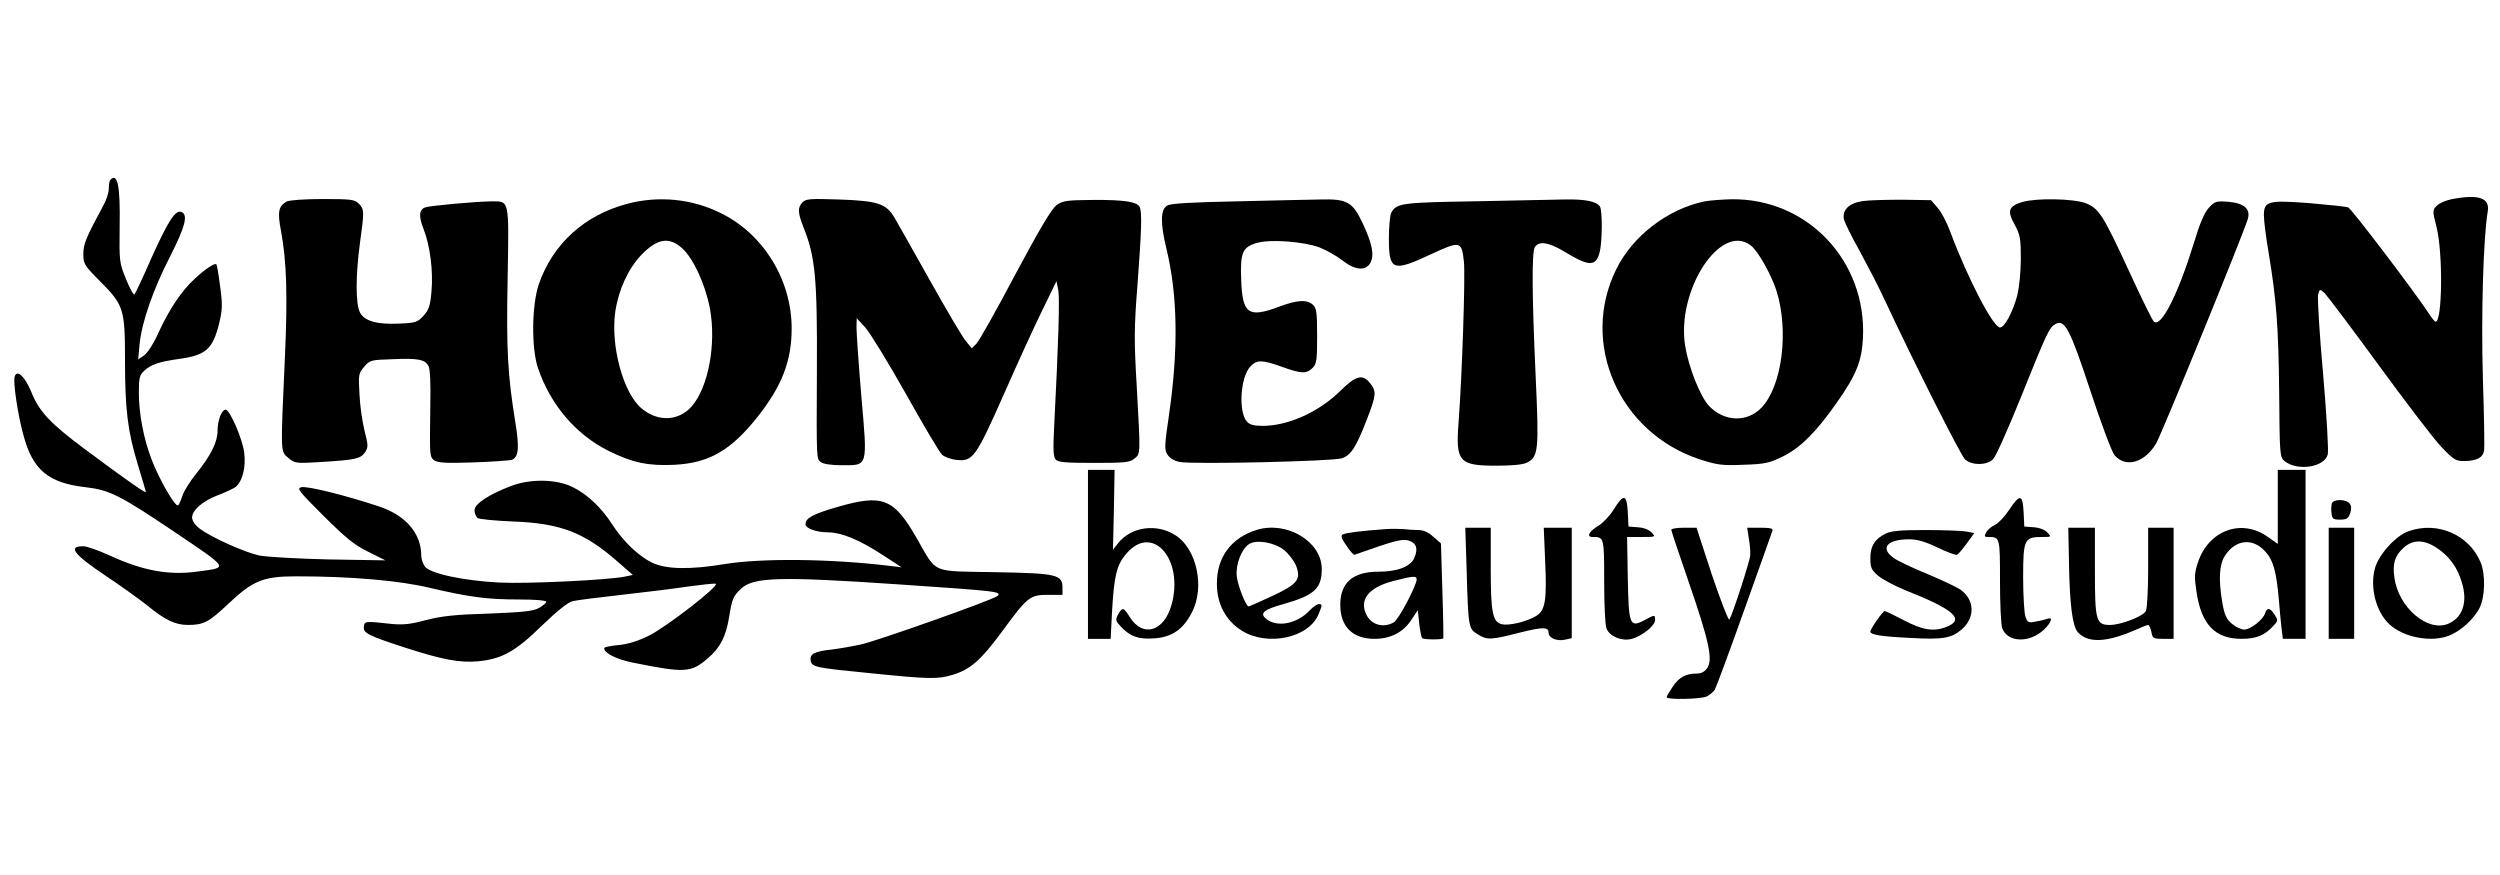 <?xml version="1.0" encoding="UTF-8" standalone="yes"?>
<svg version="1.0" xmlns="http://www.w3.org/2000/svg" width="100%" height="100mm" viewBox="0 0 1080 254" preserveAspectRatio="xMidYMid meet">
  <g transform="translate(0,254) scale(0.1,-0.1)" fill="#000000" stroke="none">
    <path d="M477 2383 c-4 -3 -7 -20 -7 -38 0 -17 -10 -49 -22 -70 -77 -143 -88
-169 -88 -213 0 -42 4 -49 75 -120 100 -101 105 -119 105 -337 0 -212 11 -306
55 -451 19 -62 35 -116 35 -120 0 -7 -95 60 -267 188 -146 109 -194 160 -228
245 -27 65 -60 97 -71 68 -9 -22 13 -169 38 -258 40 -148 108 -204 268 -222
103 -12 149 -35 382 -192 241 -163 236 -154 104 -172 -125 -18 -240 3 -384 70
-47 21 -97 39 -112 39 -69 0 -43 -34 100 -130 65 -43 143 -100 174 -124 79
-65 123 -86 178 -86 68 0 90 12 173 90 108 102 151 120 295 120 236 0 445 -18
578 -50 171 -40 246 -50 385 -50 69 0 117 -4 117 -10 0 -5 -15 -17 -32 -27
-26 -14 -71 -18 -218 -24 -145 -4 -203 -11 -270 -28 -65 -18 -99 -21 -145 -17
-118 13 -120 13 -123 -11 -4 -28 18 -39 178 -91 164 -53 236 -66 316 -59 103
10 162 43 277 156 68 65 112 100 132 104 17 4 111 16 210 27 99 11 229 27 288
36 59 8 113 14 119 12 19 -7 -212 -186 -288 -224 -49 -24 -90 -37 -133 -41
-33 -3 -61 -9 -61 -13 0 -22 54 -49 125 -63 224 -45 250 -44 323 19 54 46 78
94 92 179 12 76 18 91 52 122 54 50 168 53 683 18 428 -29 444 -31 424 -50
-18 -16 -510 -191 -592 -210 -34 -7 -89 -17 -122 -21 -76 -8 -97 -19 -93 -47
4 -29 18 -32 263 -56 247 -25 286 -26 349 -7 77 23 123 63 213 185 113 154
122 161 201 161 l62 0 0 30 c0 58 -23 63 -293 68 -280 5 -247 -9 -338 149 -98
170 -146 189 -340 133 -107 -31 -139 -48 -139 -75 0 -18 47 -35 98 -35 59 -1
135 -32 237 -99 l80 -52 -50 6 c-257 31 -553 34 -714 8 -151 -25 -253 -23
-314 6 -59 29 -125 92 -172 165 -47 73 -108 131 -172 162 -68 34 -181 36 -263
5 -96 -36 -160 -78 -160 -105 0 -13 6 -28 13 -34 6 -5 75 -12 152 -15 208 -8
310 -47 457 -177 l62 -54 -33 -7 c-73 -15 -422 -32 -542 -26 -158 8 -302 39
-324 70 -8 12 -15 32 -15 46 0 97 -68 176 -186 214 -144 48 -308 88 -332 82
-21 -5 -12 -16 96 -124 96 -95 133 -126 193 -155 l74 -37 -245 4 c-135 3 -270
11 -300 17 -64 14 -209 79 -257 116 -20 15 -33 34 -33 48 0 31 45 71 108 95
29 11 64 27 77 35 31 21 49 86 40 151 -7 58 -62 185 -80 185 -17 0 -35 -45
-35 -91 0 -49 -28 -105 -91 -184 -27 -33 -54 -76 -60 -95 -6 -19 -15 -39 -19
-43 -11 -12 -83 113 -115 198 -35 91 -55 199 -55 289 0 63 3 75 23 94 29 27
64 39 149 51 118 16 147 42 175 154 14 60 15 81 4 160 -6 50 -14 93 -16 95 -7
7 -48 -20 -93 -62 -58 -53 -110 -131 -157 -233 -22 -49 -48 -89 -63 -99 l-25
-17 6 64 c9 96 59 239 132 381 65 128 79 180 49 192 -26 10 -56 -36 -128 -195
-37 -85 -71 -157 -75 -161 -4 -4 -20 25 -36 65 -29 70 -30 76 -28 230 3 174
-9 232 -40 200z"/>
    <path d="M10590 2299 c-24 -5 -53 -17 -63 -28 -19 -19 -19 -21 -1 -93 28 -112
25 -408 -4 -408 -4 0 -18 17 -31 38 -60 91 -333 451 -347 456 -9 3 -83 11
-165 18 -182 14 -199 9 -199 -53 0 -23 9 -94 20 -158 34 -205 43 -320 46 -606
2 -272 3 -280 23 -297 56 -45 173 -27 187 29 4 15 -5 171 -20 345 -16 175 -25
330 -22 344 7 26 7 26 28 8 11 -11 115 -149 232 -309 116 -159 238 -319 271
-354 56 -59 64 -63 102 -63 53 1 79 15 84 44 3 13 0 156 -5 318 -8 270 2 602
21 716 10 59 -39 76 -157 53z"/>
    <path d="M1238 2289 c-35 -20 -40 -45 -24 -127 24 -129 29 -275 17 -542 -19
-421 -20 -409 14 -438 29 -24 31 -25 143 -18 148 9 170 14 189 42 14 22 14 30
-2 92 -9 37 -20 108 -22 157 -5 87 -4 92 20 120 24 29 29 30 122 33 112 5 140
-1 156 -29 7 -13 10 -74 8 -167 -1 -81 -2 -164 -1 -186 3 -67 7 -69 182 -64
85 3 163 8 173 12 28 13 31 53 13 163 -33 205 -39 312 -33 621 6 340 8 332
-66 332 -64 0 -272 -19 -290 -26 -27 -10 -29 -39 -7 -94 28 -72 42 -181 34
-269 -5 -61 -11 -79 -34 -105 -26 -28 -34 -31 -102 -34 -98 -5 -153 10 -173
48 -19 37 -19 159 0 300 19 137 19 146 -5 170 -18 18 -33 20 -157 20 -76 0
-146 -5 -155 -11z"/>
    <path d="M2712 2280 c-187 -49 -323 -173 -384 -347 -31 -90 -33 -278 -4 -363
54 -159 163 -287 305 -358 102 -51 172 -66 287 -60 148 8 241 62 356 206 106
134 148 242 148 383 0 210 -122 408 -306 498 -124 62 -267 76 -402 41z m233
-191 c50 -44 102 -157 122 -263 28 -152 -7 -340 -79 -422 -57 -64 -146 -68
-217 -8 -79 66 -134 271 -113 417 14 95 56 186 112 245 69 71 119 80 175 31z"/>
    <path d="M3467 2286 c-22 -23 -21 -44 4 -108 51 -127 60 -220 58 -618 -2 -395
-2 -383 18 -397 10 -8 47 -13 88 -13 116 0 113 -12 86 298 -12 141 -21 275
-21 297 l1 40 37 -40 c20 -22 99 -151 175 -286 76 -136 146 -254 157 -264 10
-9 39 -20 63 -22 69 -8 83 11 203 282 58 132 133 296 167 365 l61 125 8 -40
c6 -36 1 -219 -18 -587 -5 -96 -4 -131 6 -143 10 -12 41 -15 165 -15 133 0
156 2 175 18 28 22 27 18 11 307 -12 202 -12 256 3 445 17 230 20 309 10 334
-9 24 -66 33 -204 32 -111 -1 -128 -3 -155 -22 -22 -16 -72 -100 -179 -300
-81 -154 -157 -288 -168 -299 l-20 -20 -26 32 c-15 18 -84 135 -154 260 -70
125 -139 247 -153 271 -36 62 -71 74 -240 80 -124 4 -143 3 -158 -12z"/>
    <path d="M5345 2290 c-198 -4 -287 -9 -302 -18 -30 -16 -31 -75 -4 -187 49
-202 52 -436 11 -718 -20 -136 -20 -150 -6 -172 10 -15 30 -27 53 -31 59 -11
663 3 700 16 40 14 62 49 108 168 41 106 42 120 14 156 -32 41 -61 34 -128
-32 -93 -92 -226 -152 -336 -152 -38 0 -56 5 -68 18 -38 42 -29 193 15 239 27
29 51 29 136 -2 84 -30 106 -31 132 -5 18 18 20 33 20 138 0 103 -3 121 -18
135 -26 24 -69 21 -146 -8 -133 -50 -159 -32 -164 116 -5 119 6 142 70 160 60
16 200 5 268 -20 30 -12 75 -37 99 -56 54 -43 101 -47 121 -11 18 34 8 84 -34
173 -43 91 -67 104 -183 101 -43 -1 -204 -4 -358 -8z"/>
    <path d="M6365 2290 c-311 -5 -333 -8 -355 -50 -5 -10 -10 -59 -10 -109 0
-141 16 -147 181 -70 127 59 133 58 143 -30 7 -58 -8 -500 -23 -696 -13 -170
2 -187 162 -187 68 0 114 4 133 13 50 25 53 52 38 374 -16 353 -17 530 -4 556
16 29 59 23 126 -17 108 -66 137 -67 154 -6 12 43 13 181 2 199 -15 23 -64 33
-155 31 -51 -1 -227 -5 -392 -8z"/>
    <path d="M7365 2290 c-159 -32 -313 -150 -383 -294 -158 -320 13 -707 362
-821 75 -24 96 -27 188 -23 93 3 111 7 170 36 75 37 143 104 232 231 85 121
109 180 114 281 16 333 -240 603 -568 599 -41 -1 -93 -5 -115 -9z m199 -191
c31 -24 87 -124 110 -194 55 -174 25 -412 -64 -506 -62 -65 -161 -62 -227 7
-38 41 -88 166 -103 259 -39 241 154 536 284 434z"/>
    <path d="M8046 2291 c-59 -9 -89 -39 -80 -80 4 -14 34 -76 68 -136 33 -61 81
-153 105 -205 127 -272 331 -677 350 -695 31 -27 94 -26 121 1 12 11 65 131
120 267 114 283 123 303 150 317 40 21 62 -20 151 -290 46 -140 93 -265 104
-277 48 -56 131 -32 180 52 23 39 372 893 395 967 14 44 -14 70 -83 76 -53 4
-59 2 -84 -25 -20 -21 -40 -68 -67 -158 -67 -217 -140 -361 -171 -335 -7 6
-54 102 -105 213 -115 249 -132 276 -190 299 -53 20 -213 23 -274 5 -59 -18
-66 -38 -33 -97 24 -45 27 -60 27 -148 0 -56 -7 -123 -15 -157 -19 -72 -55
-140 -75 -140 -29 0 -139 210 -215 414 -15 41 -40 88 -56 105 l-27 31 -124 2
c-67 0 -145 -2 -172 -6z"/>
    <path d="M4700 765 l0 -365 49 0 49 0 6 118 c9 156 20 202 62 250 112 132 250
-24 195 -221 -33 -117 -125 -143 -181 -52 -26 42 -32 43 -50 10 -12 -23 -11
-28 11 -51 41 -44 76 -57 145 -52 77 5 126 39 164 114 55 108 20 271 -70 330
-81 54 -193 39 -250 -33 l-22 -28 4 173 3 172 -57 0 -58 0 0 -365z"/>
    <path d="M9840 970 l0 -160 -44 31 c-113 80 -255 28 -301 -111 -15 -45 -16
-62 -6 -128 21 -140 80 -202 194 -202 63 0 99 14 136 54 23 24 23 26 7 51 -20
30 -32 32 -41 5 -9 -28 -63 -70 -90 -70 -13 0 -37 11 -53 25 -24 20 -32 38
-41 88 -18 104 -14 169 12 208 47 70 121 76 175 14 33 -36 47 -89 57 -210 3
-38 8 -91 11 -117 l6 -48 49 0 49 0 0 365 0 365 -60 0 -60 0 0 -160z"/>
    <path d="M6972 960 c-17 -28 -47 -59 -66 -71 -41 -24 -54 -49 -27 -49 51 0 51
0 51 -190 0 -98 4 -190 10 -205 13 -35 67 -57 110 -45 45 13 100 57 100 81 0
24 -1 24 -47 -1 -63 -33 -67 -20 -71 185 l-3 175 62 0 c61 0 62 0 44 19 -10
12 -33 21 -59 23 l-41 3 -3 63 c-4 77 -18 80 -60 12z"/>
    <path d="M8680 958 c-19 -29 -47 -59 -62 -66 -16 -7 -33 -22 -38 -33 -9 -16
-7 -19 9 -19 51 0 51 0 51 -190 0 -98 4 -190 10 -205 23 -61 117 -64 179 -6
32 30 42 57 17 48 -8 -3 -31 -9 -50 -12 -32 -7 -37 -5 -46 20 -5 14 -10 91
-10 169 0 165 5 176 80 176 42 0 43 0 25 19 -10 12 -33 21 -59 23 l-41 3 -3
63 c-4 77 -16 79 -62 10z"/>
    <path d="M10074 986 c-3 -8 -4 -27 -2 -43 3 -25 7 -28 37 -28 29 0 36 5 44 28
6 19 5 32 -3 42 -16 19 -69 19 -76 1z"/>
    <path d="M5430 871 c-111 -34 -174 -119 -173 -233 0 -88 38 -159 108 -203 111
-69 289 -31 331 71 17 41 17 44 1 44 -8 0 -24 -12 -38 -26 -55 -60 -145 -77
-191 -36 -27 23 -7 39 76 62 134 38 166 67 166 152 0 118 -150 208 -280 169z
m118 -88 c20 -17 43 -47 51 -67 23 -60 6 -80 -105 -132 -52 -24 -97 -44 -100
-44 -11 0 -46 87 -51 129 -6 51 20 120 54 141 33 20 110 6 151 -27z"/>
    <path d="M5985 874 c-109 -8 -171 -16 -184 -23 -10 -6 -6 -18 16 -49 15 -23
31 -40 34 -39 175 62 209 71 236 61 32 -11 40 -34 23 -74 -16 -38 -73 -60
-156 -60 -109 0 -164 -47 -164 -143 0 -94 53 -147 148 -147 69 0 124 28 159
82 l28 42 6 -58 c4 -31 9 -60 13 -63 7 -7 86 -7 91 -1 1 2 0 94 -4 206 l-6
204 -33 29 c-22 20 -43 29 -66 29 -18 0 -46 2 -62 4 -16 1 -51 2 -79 0z m135
-217 c0 -26 -79 -176 -99 -186 -45 -25 -95 -11 -117 31 -34 66 7 119 112 147
87 23 104 24 104 8z"/>
    <path d="M6336 693 c7 -244 8 -249 47 -273 41 -26 58 -25 179 6 103 26 128 26
128 0 0 -22 34 -37 69 -30 l31 7 0 238 0 239 -61 0 -60 0 6 -142 c8 -172 1
-216 -40 -240 -43 -25 -117 -42 -147 -35 -40 10 -48 50 -48 243 l0 174 -55 0
-55 0 6 -187z"/>
    <path d="M7220 871 c0 -5 34 -106 75 -225 88 -255 105 -334 81 -371 -11 -17
-26 -25 -46 -25 -47 0 -77 -16 -104 -57 -14 -21 -26 -41 -26 -45 0 -12 146 -9
173 3 12 6 28 19 35 29 6 11 64 167 128 347 64 180 119 333 121 340 4 10 -10
13 -52 13 l-57 0 7 -47 c5 -27 7 -59 6 -72 -1 -24 -75 -252 -90 -278 -3 -7
-37 80 -75 192 l-67 205 -55 0 c-30 0 -54 -4 -54 -9z"/>
    <path d="M8938 728 c3 -180 15 -273 38 -299 43 -48 123 -45 243 7 29 13 57 24
61 24 4 0 10 -13 14 -30 5 -28 8 -30 51 -30 l45 0 0 240 0 240 -55 0 -55 0 0
-171 c0 -94 -4 -179 -10 -189 -12 -23 -108 -60 -155 -60 -60 0 -65 18 -65 232
l0 188 -57 0 -58 0 3 -152z"/>
    <path d="M10060 640 l0 -240 55 0 55 0 0 240 0 240 -55 0 -55 0 0 -240z"/>
    <path d="M10405 865 c-55 -19 -128 -100 -145 -159 -23 -83 4 -189 62 -243 62
-58 184 -80 261 -48 50 21 104 71 128 117 25 48 27 147 5 199 -50 119 -186
178 -311 134z m123 -73 c54 -36 89 -85 108 -151 25 -84 2 -150 -60 -176 -89
-37 -215 71 -232 199 -9 60 1 94 38 128 40 38 90 38 146 0z"/>
    <path d="M8145 854 c-46 -23 -65 -53 -65 -105 0 -41 4 -51 33 -76 19 -16 71
-44 118 -63 212 -84 260 -127 176 -159 -54 -21 -102 -13 -182 29 -42 22 -79
40 -83 40 -9 -1 -62 -77 -62 -89 0 -13 45 -21 171 -27 141 -8 179 -2 224 37
58 51 56 126 -5 171 -14 10 -77 40 -141 67 -65 26 -131 58 -148 70 -61 43 -29
81 67 81 34 0 69 -10 121 -35 41 -20 79 -34 85 -32 6 3 25 25 43 50 l32 44
-37 7 c-20 3 -100 6 -177 6 -107 0 -147 -4 -170 -16z"/>
  </g>
</svg>